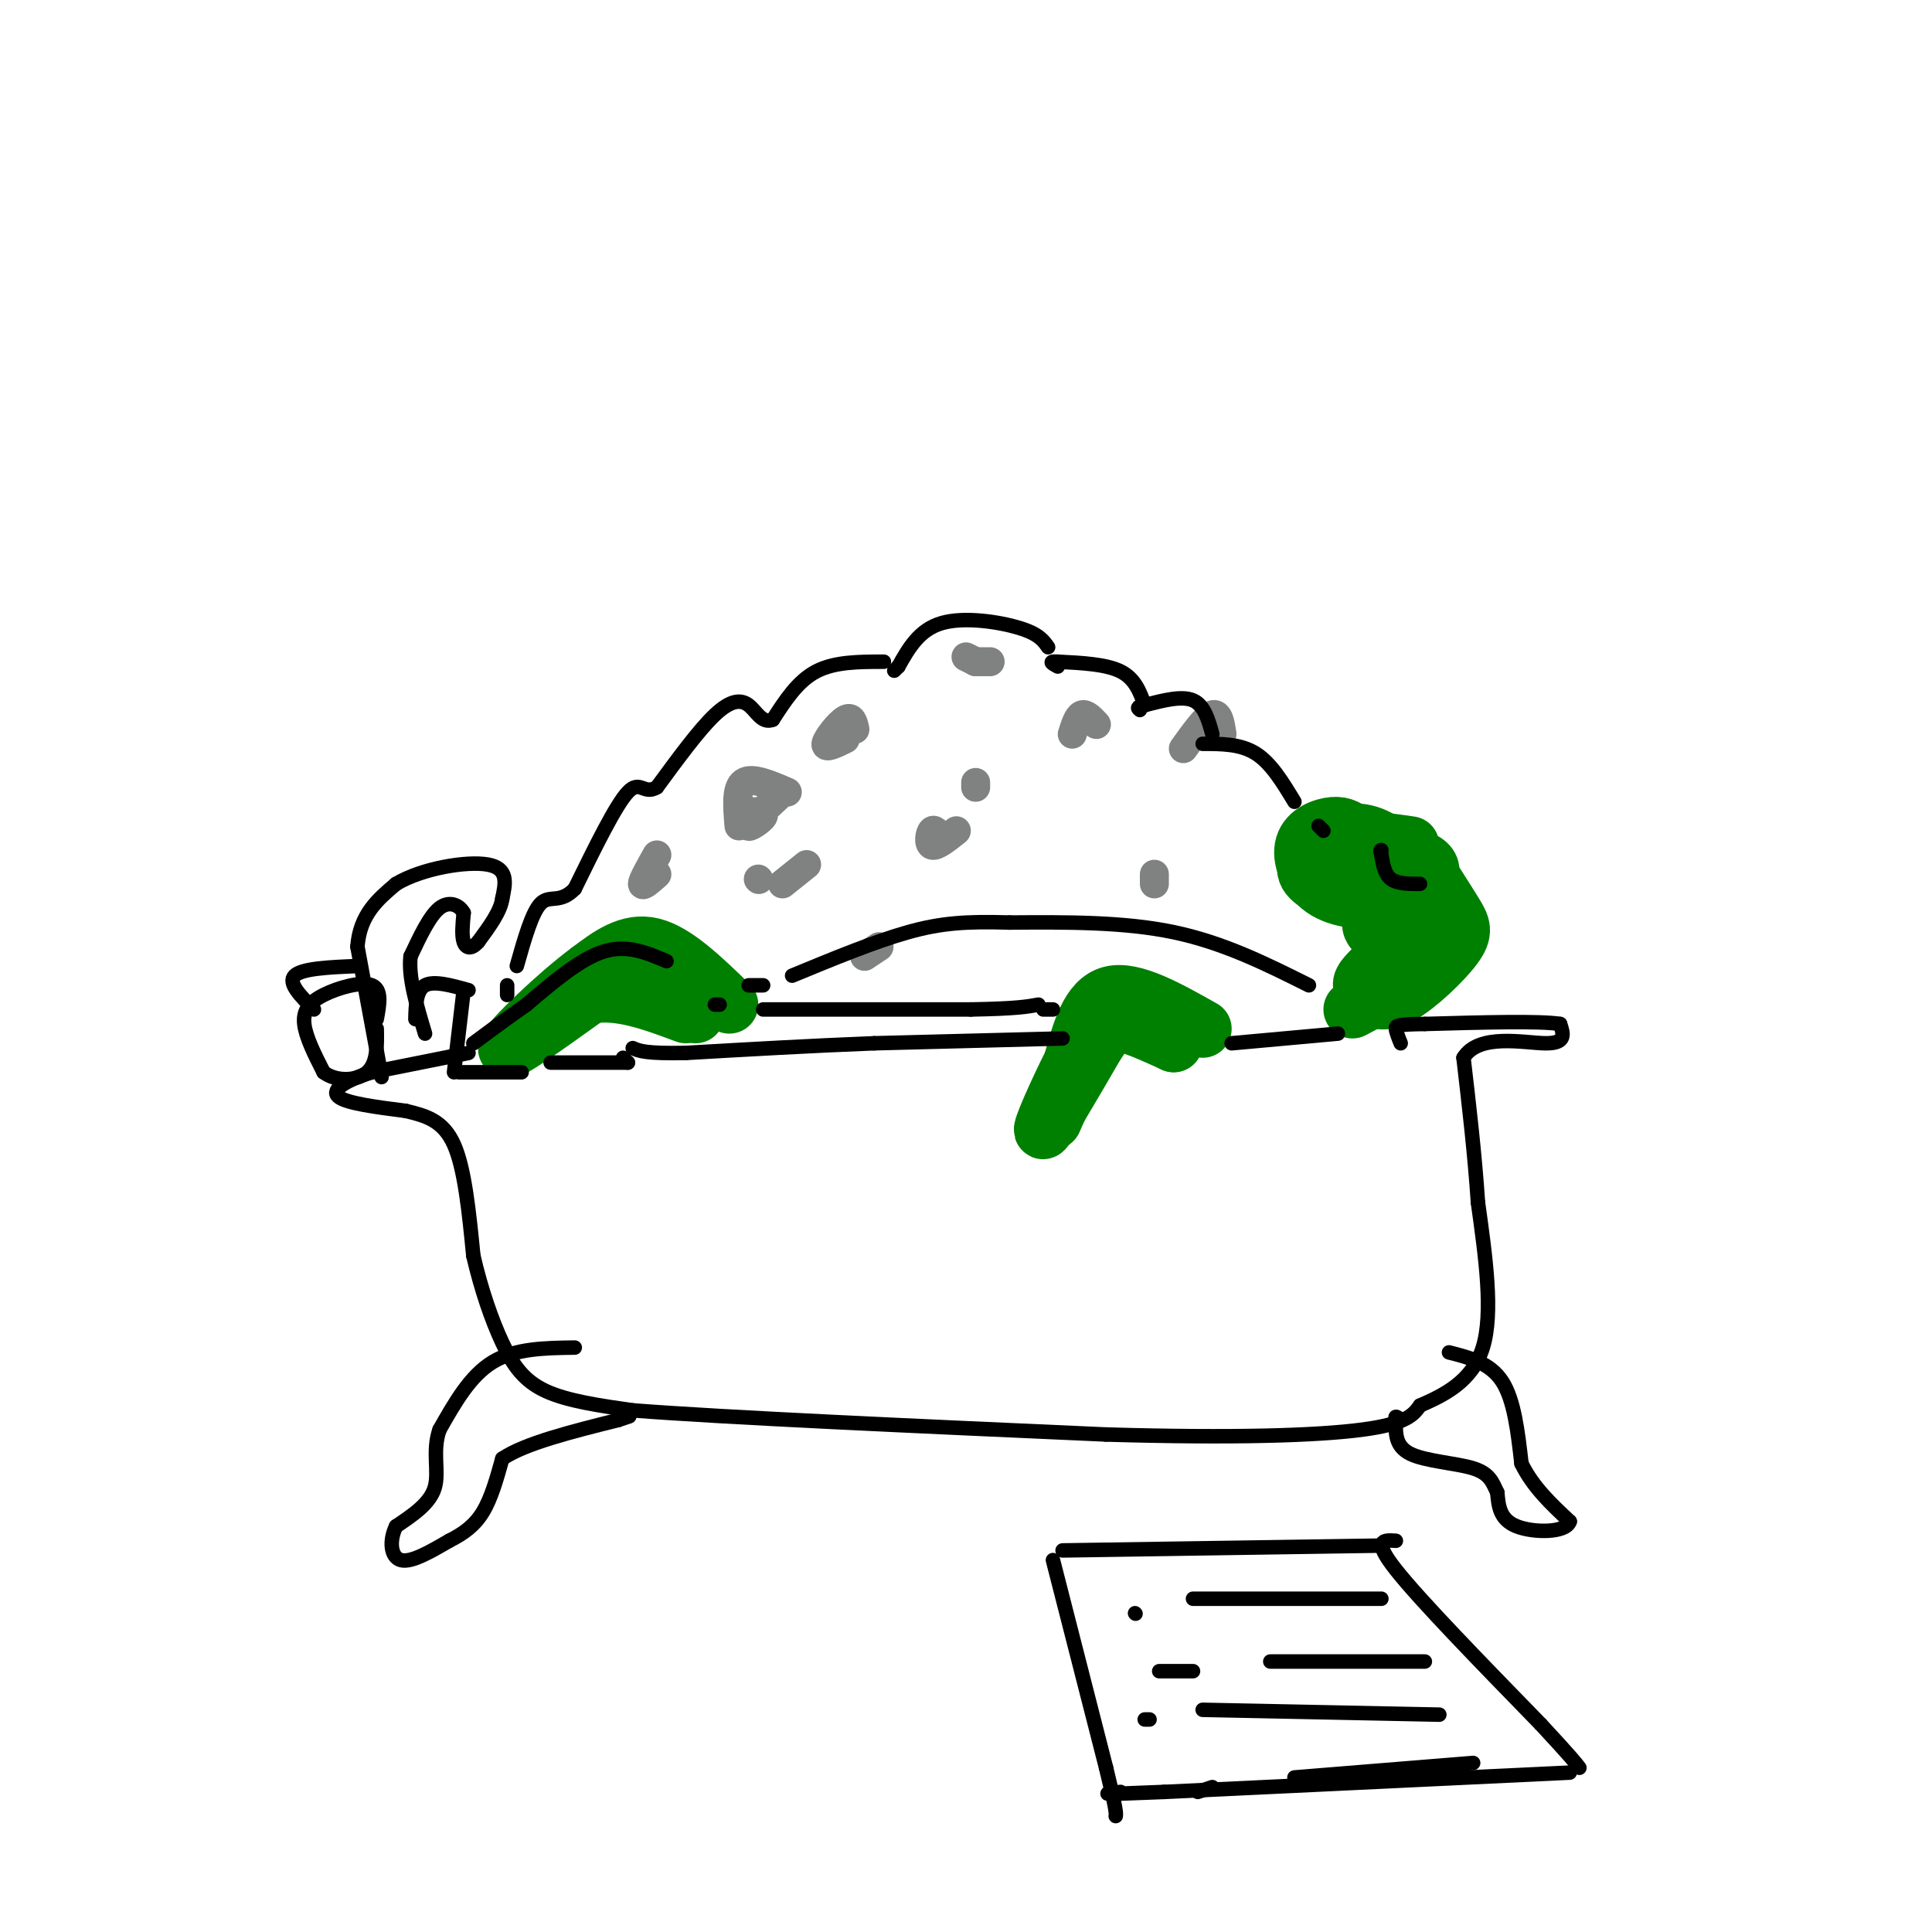 <svg viewBox='0 0 400 400' version='1.1' xmlns='http://www.w3.org/2000/svg' xmlns:xlink='http://www.w3.org/1999/xlink'><g fill='none' stroke='rgb(0,128,0)' stroke-width='12' stroke-linecap='round' stroke-linejoin='round'><path d='M292,175c-6.243,-0.896 -12.485,-1.791 -14,0c-1.515,1.791 1.699,6.270 5,8c3.301,1.730 6.689,0.711 9,0c2.311,-0.711 3.545,-1.115 4,-2c0.455,-0.885 0.130,-2.253 -2,-3c-2.130,-0.747 -6.065,-0.874 -10,-1'/><path d='M284,177c-3.723,0.593 -8.030,2.574 -6,4c2.030,1.426 10.397,2.296 14,2c3.603,-0.296 2.442,-1.758 1,-3c-1.442,-1.242 -3.167,-2.264 -7,-3c-3.833,-0.736 -9.776,-1.186 -13,0c-3.224,1.186 -3.730,4.009 0,6c3.730,1.991 11.697,3.152 15,2c3.303,-1.152 1.944,-4.615 0,-7c-1.944,-2.385 -4.472,-3.693 -7,-5'/><path d='M281,173c-1.830,-1.335 -2.904,-2.172 -5,-2c-2.096,0.172 -5.214,1.354 -6,4c-0.786,2.646 0.759,6.755 4,9c3.241,2.245 8.177,2.626 12,2c3.823,-0.626 6.532,-2.261 6,-5c-0.532,-2.739 -4.304,-6.584 -8,-8c-3.696,-1.416 -7.316,-0.404 -10,1c-2.684,1.404 -4.431,3.201 -1,5c3.431,1.799 12.039,3.600 15,3c2.961,-0.600 0.275,-3.600 -2,-5c-2.275,-1.400 -4.137,-1.200 -6,-1'/><path d='M298,190c1.970,0.247 3.940,0.493 3,0c-0.940,-0.493 -4.791,-1.726 -6,0c-1.209,1.726 0.222,6.411 -2,7c-2.222,0.589 -8.098,-2.918 -9,-5c-0.902,-2.082 3.171,-2.738 5,-2c1.829,0.738 1.415,2.869 1,5'/><path d='M290,195c0.167,0.833 0.083,0.417 0,0'/><path d='M292,180c3.321,3.887 6.643,7.774 6,12c-0.643,4.226 -5.250,8.792 -9,11c-3.750,2.208 -6.643,2.060 -7,1c-0.357,-1.060 1.821,-3.030 4,-5'/><path d='M294,178c2.673,4.155 5.345,8.310 7,11c1.655,2.690 2.292,3.917 0,7c-2.292,3.083 -7.512,8.024 -11,10c-3.488,1.976 -5.244,0.988 -7,0'/><path d='M293,195c1.083,1.833 2.167,3.667 0,6c-2.167,2.333 -7.583,5.167 -13,8'/><path d='M282,207c0.000,0.000 0.100,0.100 0.1,0.1'/><path d='M249,213c-7.250,-4.083 -14.500,-8.167 -19,-7c-4.500,1.167 -6.250,7.583 -8,14'/><path d='M222,220c-3.067,6.089 -6.733,14.311 -6,14c0.733,-0.311 5.867,-9.156 11,-18'/><path d='M227,216c2.600,-3.867 3.600,-4.533 6,-4c2.400,0.533 6.200,2.267 10,4'/><path d='M243,216c-0.533,-1.156 -6.867,-6.044 -12,-4c-5.133,2.044 -9.067,11.022 -13,20'/><path d='M151,208c-5.583,-5.417 -11.167,-10.833 -16,-12c-4.833,-1.167 -8.917,1.917 -13,5'/><path d='M122,201c-6.556,4.822 -16.444,14.378 -17,16c-0.556,1.622 8.222,-4.689 17,-11'/><path d='M122,206c6.167,-1.167 13.083,1.417 20,4'/><path d='M140,208c0.000,0.000 4.000,2.000 4,2'/></g>
<g fill='none' stroke='rgb(128,130,130)' stroke-width='6' stroke-linecap='round' stroke-linejoin='round'><path d='M163,164c-3.667,-1.583 -7.333,-3.167 -9,-2c-1.667,1.167 -1.333,5.083 -1,9'/><path d='M161,165c-2.933,2.733 -5.867,5.467 -6,6c-0.133,0.533 2.533,-1.133 3,-2c0.467,-0.867 -1.267,-0.933 -3,-1'/><path d='M177,151c-0.311,-1.422 -0.622,-2.844 -2,-2c-1.378,0.844 -3.822,3.956 -4,5c-0.178,1.044 1.911,0.022 4,-1'/><path d='M195,174c-0.733,-1.244 -1.467,-2.489 -2,-2c-0.533,0.489 -0.867,2.711 0,3c0.867,0.289 2.933,-1.356 5,-3'/><path d='M227,150c-1.083,-1.167 -2.167,-2.333 -3,-2c-0.833,0.333 -1.417,2.167 -2,4'/><path d='M239,181c0.000,0.000 0.000,2.000 0,2'/><path d='M179,198c0.000,0.000 3.000,-2.000 3,-2'/><path d='M202,163c0.000,0.000 0.000,-1.000 0,-1'/><path d='M202,137c0.000,0.000 -2.000,-1.000 -2,-1'/><path d='M202,137c0.000,0.000 3.000,0.000 3,0'/><path d='M253,152c-0.333,-2.250 -0.667,-4.500 -2,-4c-1.333,0.500 -3.667,3.750 -6,7'/><path d='M167,179c0.000,0.000 -5.000,4.000 -5,4'/><path d='M157,182c0.000,0.000 0.100,0.100 0.1,0.1'/><path d='M136,177c-1.500,2.667 -3.000,5.333 -3,6c0.000,0.667 1.500,-0.667 3,-2'/></g>
<g fill='none' stroke='rgb(0,0,0)' stroke-width='3' stroke-linecap='round' stroke-linejoin='round'><path d='M294,183c-2.333,0.000 -4.667,0.000 -6,-1c-1.333,-1.000 -1.667,-3.000 -2,-5'/><path d='M286,177c-0.333,-1.000 -0.167,-1.000 0,-1'/><path d='M277,214c0.000,0.000 -22.000,2.000 -22,2'/><path d='M220,215c0.000,0.000 -39.000,1.000 -39,1'/><path d='M181,216c-13.000,0.500 -26.000,1.250 -39,2'/><path d='M142,218c-8.333,0.167 -9.667,-0.417 -11,-1'/><path d='M130,220c0.000,0.000 -1.000,-1.000 -1,-1'/><path d='M130,220c0.000,0.000 -16.000,0.000 -16,0'/><path d='M97,218c0.000,0.000 -20.000,4.000 -20,4'/><path d='M77,222c-5.289,1.600 -8.511,3.600 -7,5c1.511,1.400 7.756,2.200 14,3'/><path d='M84,230c4.222,1.000 7.778,2.000 10,7c2.222,5.000 3.111,14.000 4,23'/><path d='M98,260c1.655,7.083 3.792,13.292 6,18c2.208,4.708 4.488,7.917 9,10c4.512,2.083 11.256,3.042 18,4'/><path d='M131,292c19.333,1.500 58.667,3.250 98,5'/><path d='M229,297c26.489,0.778 43.711,0.222 53,-1c9.289,-1.222 10.644,-3.111 12,-5'/><path d='M294,291c4.800,-2.111 10.800,-4.889 13,-12c2.200,-7.111 0.600,-18.556 -1,-30'/><path d='M306,249c-0.667,-10.000 -1.833,-20.000 -3,-30'/><path d='M303,219c3.178,-5.156 12.622,-3.044 17,-3c4.378,0.044 3.689,-1.978 3,-4'/><path d='M323,212c-4.167,-0.667 -16.083,-0.333 -28,0'/><path d='M295,212c-5.733,0.089 -6.067,0.311 -6,1c0.067,0.689 0.533,1.844 1,3'/><path d='M268,166c-2.417,-4.000 -4.833,-8.000 -8,-10c-3.167,-2.000 -7.083,-2.000 -11,-2'/><path d='M251,152c-0.833,-3.000 -1.667,-6.000 -4,-7c-2.333,-1.000 -6.167,0.000 -10,1'/><path d='M237,146c-1.833,0.333 -1.417,0.667 -1,1'/><path d='M237,146c-1.000,-2.750 -2.000,-5.500 -5,-7c-3.000,-1.500 -8.000,-1.750 -13,-2'/><path d='M219,137c-2.167,-0.167 -1.083,0.417 0,1'/><path d='M217,134c-0.956,-1.378 -1.911,-2.756 -6,-4c-4.089,-1.244 -11.311,-2.356 -16,-1c-4.689,1.356 -6.844,5.178 -9,9'/><path d='M186,138c-1.500,1.500 -0.750,0.750 0,0'/><path d='M183,137c-5.083,0.000 -10.167,0.000 -14,2c-3.833,2.000 -6.417,6.000 -9,10'/><path d='M160,149c-2.250,0.929 -3.375,-1.750 -5,-3c-1.625,-1.250 -3.750,-1.071 -7,2c-3.250,3.071 -7.625,9.036 -12,15'/><path d='M136,163c-2.711,1.667 -3.489,-1.667 -6,1c-2.511,2.667 -6.756,11.333 -11,20'/><path d='M119,184c-3.044,3.200 -5.156,1.200 -7,3c-1.844,1.800 -3.422,7.400 -5,13'/><path d='M105,204c0.000,0.000 0.000,2.000 0,2'/><path d='M158,209c0.000,0.000 43.000,0.000 43,0'/><path d='M201,209c9.500,-0.167 11.750,-0.583 14,-1'/><path d='M216,209c0.000,0.000 2.000,0.000 2,0'/><path d='M271,204c-8.833,-4.417 -17.667,-8.833 -28,-11c-10.333,-2.167 -22.167,-2.083 -34,-2'/><path d='M209,191c-8.889,-0.267 -14.111,0.067 -21,2c-6.889,1.933 -15.444,5.467 -24,9'/><path d='M158,204c0.000,0.000 -3.000,0.000 -3,0'/><path d='M149,208c0.000,0.000 -1.000,0.000 -1,0'/><path d='M138,199c-4.083,-1.750 -8.167,-3.500 -13,-2c-4.833,1.500 -10.417,6.250 -16,11'/><path d='M109,208c-4.500,3.167 -7.750,5.583 -11,8'/><path d='M95,222c0.000,0.000 13.000,0.000 13,0'/><path d='M79,223c0.000,0.000 -5.000,-27.000 -5,-27'/><path d='M74,196c0.500,-6.667 4.250,-9.833 8,-13'/><path d='M82,183c5.333,-3.222 14.667,-4.778 19,-4c4.333,0.778 3.667,3.889 3,7'/><path d='M104,186c-0.333,2.667 -2.667,5.833 -5,9'/><path d='M99,195c-1.444,1.667 -2.556,1.333 -3,0c-0.444,-1.333 -0.222,-3.667 0,-6'/><path d='M96,189c-0.844,-1.600 -2.956,-2.600 -5,-1c-2.044,1.600 -4.022,5.800 -6,10'/><path d='M85,198c-0.500,4.333 1.250,10.167 3,16'/><path d='M78,211c0.565,-3.065 1.131,-6.131 -1,-7c-2.131,-0.869 -6.958,0.458 -10,2c-3.042,1.542 -4.298,3.298 -4,6c0.298,2.702 2.149,6.351 4,10'/><path d='M67,222c2.533,1.956 6.867,1.844 9,0c2.133,-1.844 2.067,-5.422 2,-9'/><path d='M97,205c-3.583,-1.000 -7.167,-2.000 -9,-1c-1.833,1.000 -1.917,4.000 -2,7'/><path d='M96,205c0.000,0.000 -2.000,17.000 -2,17'/><path d='M74,200c-5.750,0.250 -11.500,0.500 -13,2c-1.500,1.500 1.250,4.250 4,7'/><path d='M300,280c4.250,1.083 8.500,2.167 11,6c2.500,3.833 3.250,10.417 4,17'/><path d='M315,303c2.333,4.833 6.167,8.417 10,12'/><path d='M325,315c-0.711,2.400 -7.489,2.400 -11,1c-3.511,-1.400 -3.756,-4.200 -4,-7'/><path d='M310,309c-1.012,-2.119 -1.542,-3.917 -5,-5c-3.458,-1.083 -9.845,-1.452 -13,-3c-3.155,-1.548 -3.077,-4.274 -3,-7'/><path d='M289,294c-0.333,-1.167 0.333,-0.583 1,0'/><path d='M119,279c-6.167,0.083 -12.333,0.167 -17,3c-4.667,2.833 -7.833,8.417 -11,14'/><path d='M91,296c-1.578,4.489 -0.022,8.711 -1,12c-0.978,3.289 -4.489,5.644 -8,8'/><path d='M82,316c-1.467,2.978 -1.133,6.422 1,7c2.133,0.578 6.067,-1.711 10,-4'/><path d='M93,319c2.933,-1.467 5.267,-3.133 7,-6c1.733,-2.867 2.867,-6.933 4,-11'/><path d='M104,302c4.667,-3.167 14.333,-5.583 24,-8'/><path d='M128,294c4.000,-1.333 2.000,-0.667 0,0'/><path d='M286,320c0.000,0.000 -66.000,1.000 -66,1'/><path d='M218,323c0.000,0.000 11.000,43.000 11,43'/><path d='M229,366c2.167,8.833 2.083,9.417 2,10'/><path d='M289,319c-2.500,-0.167 -5.000,-0.333 0,6c5.000,6.333 17.500,19.167 30,32'/><path d='M319,357c6.333,6.833 7.167,7.917 8,9'/><path d='M325,367c0.000,0.000 -84.000,4.000 -84,4'/><path d='M241,371c-15.500,0.667 -12.250,0.333 -9,0'/><path d='M286,331c0.000,0.000 -39.000,0.000 -39,0'/><path d='M235,334c0.000,0.000 0.100,0.100 0.1,0.1'/><path d='M295,344c0.000,0.000 -32.000,0.000 -32,0'/><path d='M247,346c0.000,0.000 -7.000,0.000 -7,0'/><path d='M298,355c0.000,0.000 -49.000,-1.000 -49,-1'/><path d='M238,356c0.000,0.000 -1.000,0.000 -1,0'/><path d='M305,365c0.000,0.000 -37.000,3.000 -37,3'/><path d='M251,370c0.000,0.000 -3.000,1.000 -3,1'/><path d='M273,171c0.000,0.000 1.000,1.000 1,1'/></g>
</svg>